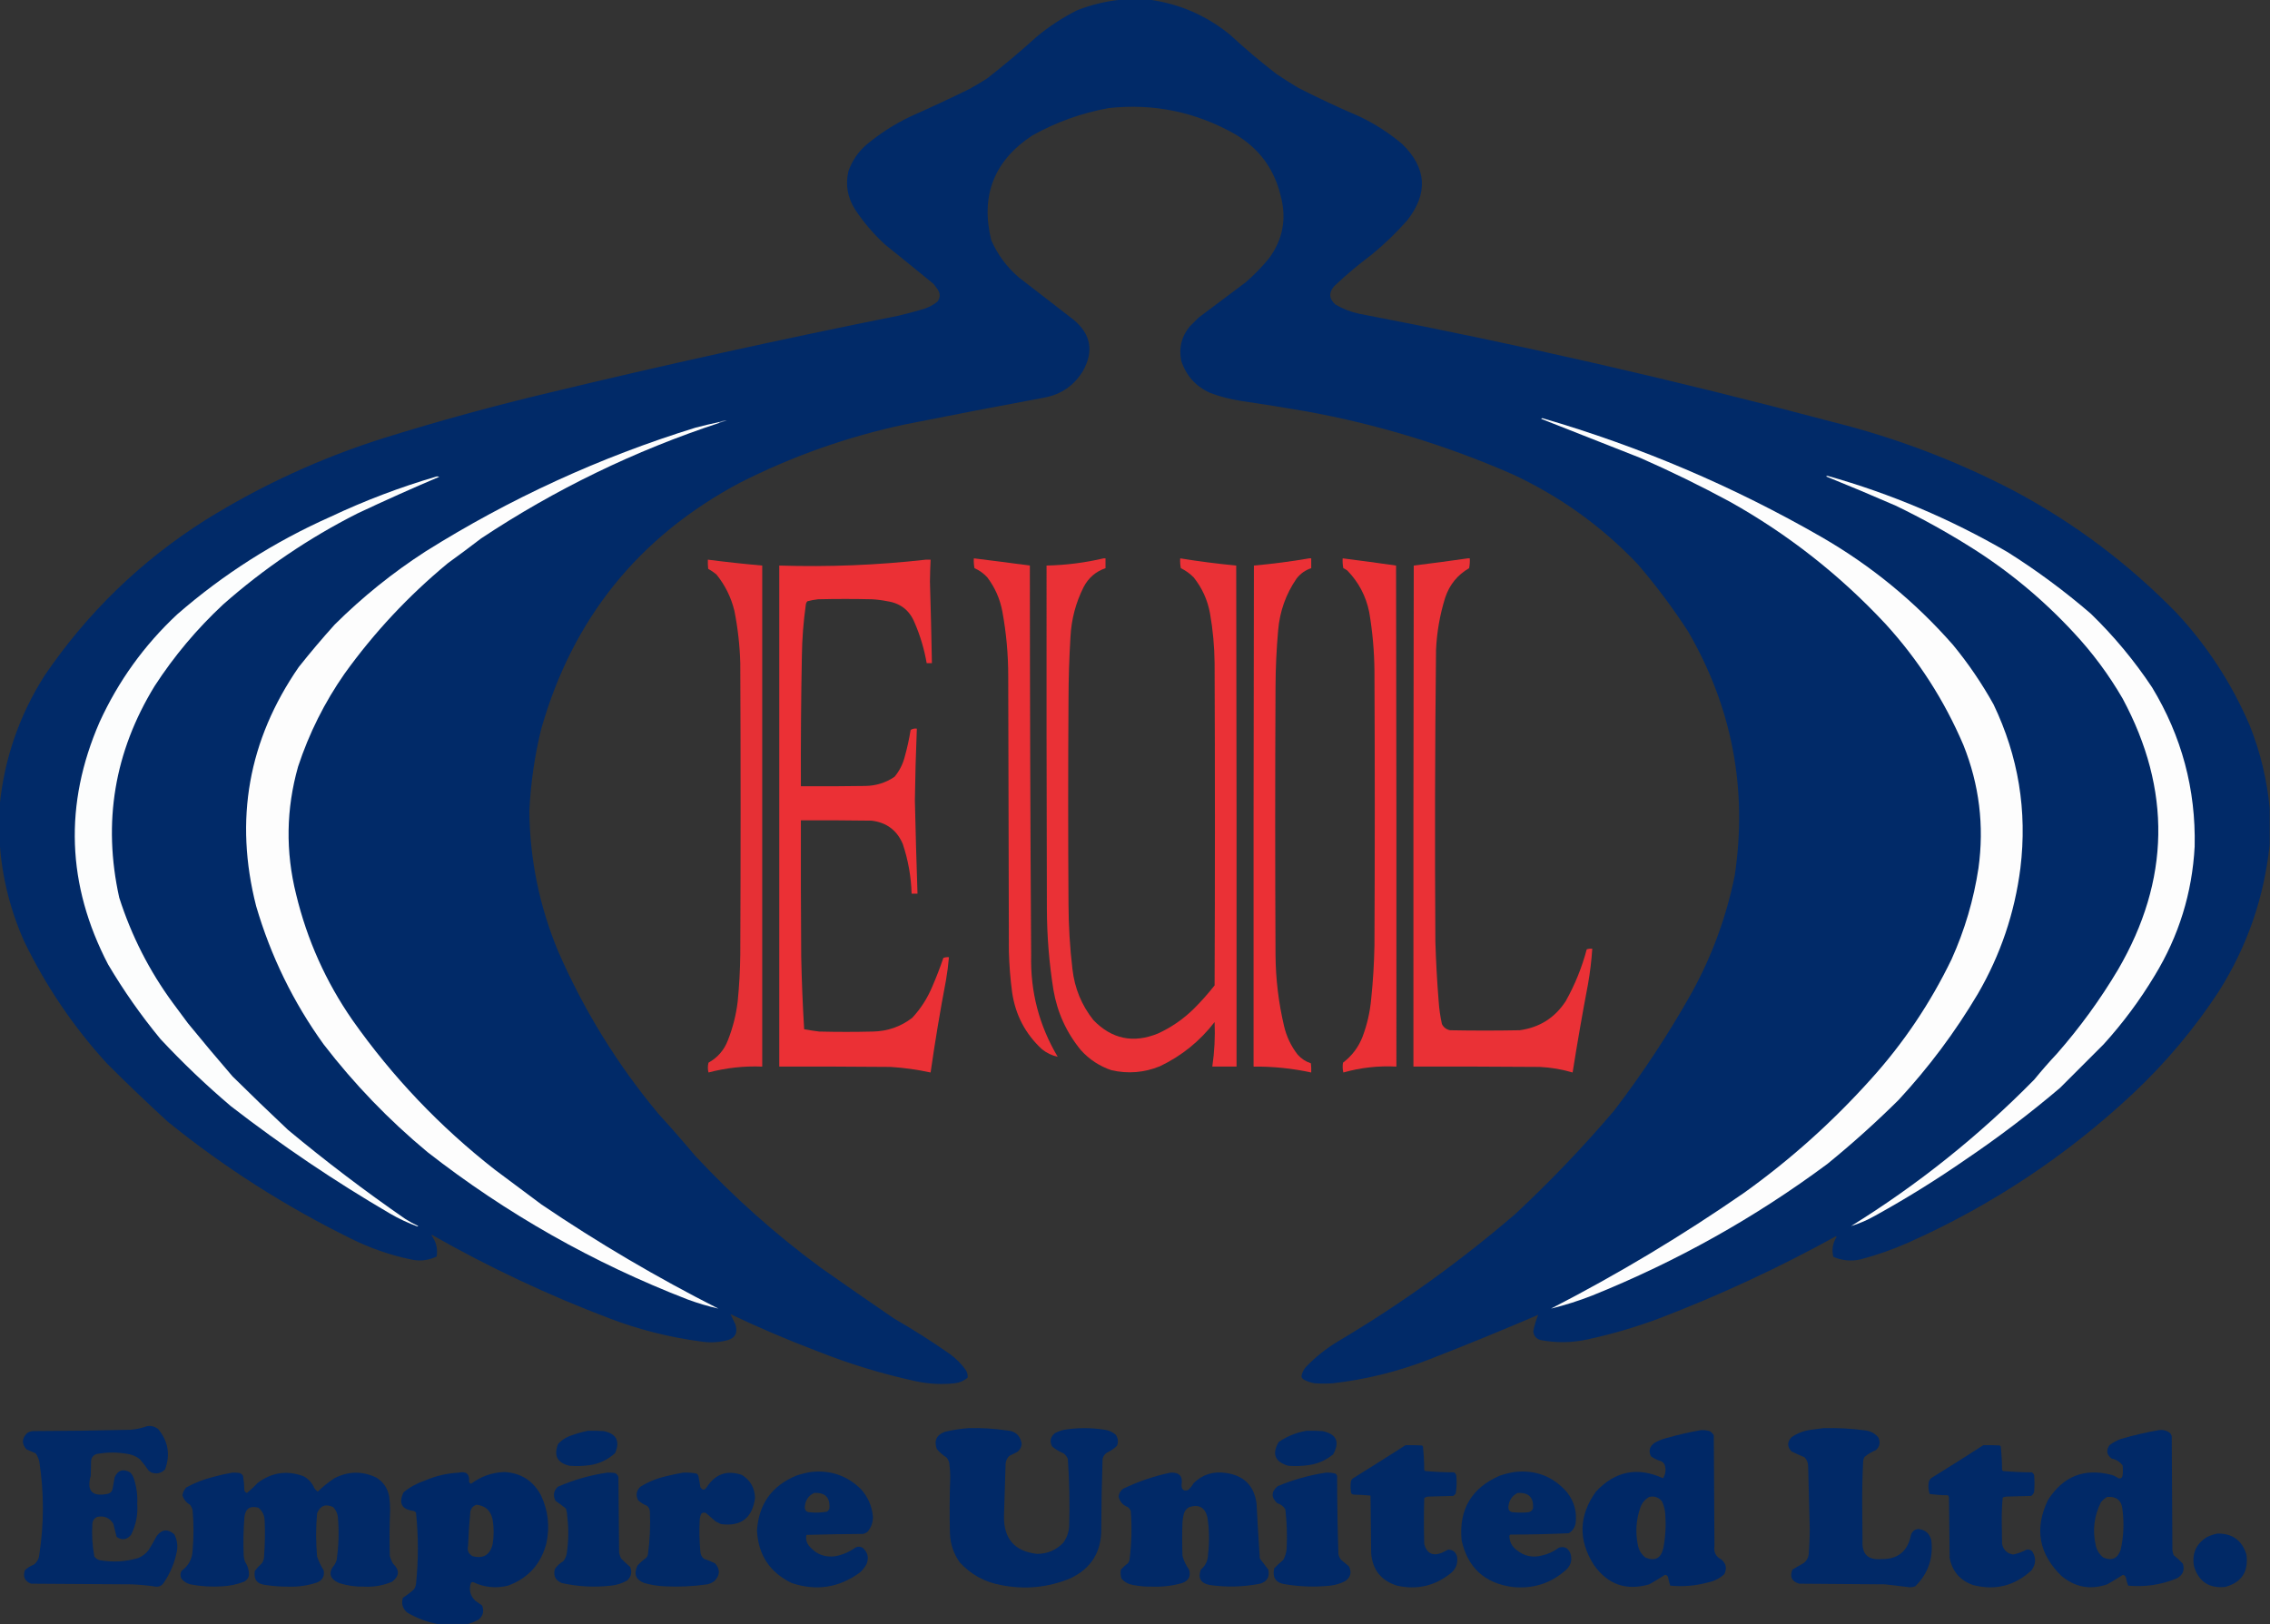 <?xml version="1.0" encoding="UTF-8"?>
<!DOCTYPE svg PUBLIC "-//W3C//DTD SVG 1.1//EN" "http://www.w3.org/Graphics/SVG/1.1/DTD/svg11.dtd">
<svg xmlns="http://www.w3.org/2000/svg" version="1.1" width="3465px" height="2480px" style="shape-rendering:geometricPrecision; text-rendering:geometricPrecision; image-rendering:optimizeQuality; fill-rule:evenodd; clip-rule:evenodd" xmlns:xlink="http://www.w3.org/1999/xlink">
<rect width="100%" height="100%" fill="#333333" stroke="none"/>
<g><path style="opacity:0.997" fill="#012a68" d="M 1711.5,-0.5 C 1725.83,-0.5 1740.17,-0.5 1754.5,-0.5C 1800.52,5.847 1841.52,23.68 1877.5,53C 1900.29,74.127 1923.95,94.127 1948.5,113C 1959.33,120.25 1970.33,127.25 1981.5,134C 2012.35,149.76 2043.68,164.426 2075.5,178C 2099.04,189.259 2120.71,203.259 2140.5,220C 2177.8,256.452 2180.3,295.285 2148,336.5C 2131.25,355.461 2113.08,372.961 2093.5,389C 2073.79,403.705 2054.95,419.539 2037,436.5C 2027.91,446.615 2028.41,456.115 2038.5,465C 2049.71,471.628 2061.71,476.294 2074.5,479C 2317.11,525.487 2557.78,580.487 2796.5,644C 2893.02,668.099 2985.35,703.099 3073.5,749C 3166.29,798.424 3249.46,860.924 3323,936.5C 3369.75,986.952 3406.75,1043.95 3434,1107.5C 3450.36,1148.48 3460.52,1190.82 3464.5,1234.5C 3464.5,1252.83 3464.5,1271.17 3464.5,1289.5C 3456.12,1370.13 3430.29,1444.8 3387,1513.5C 3349.56,1570.64 3305.73,1622.81 3255.5,1670C 3154.42,1764.58 3040.42,1840.25 2913.5,1897C 2889.54,1907.65 2864.87,1916.32 2839.5,1923C 2825.36,1925.98 2811.7,1924.64 2798.5,1919C 2795.76,1908.28 2797.42,1898.12 2803.5,1888.5C 2803.17,1888.17 2802.83,1887.83 2802.5,1887.5C 2715.4,1935.59 2625.4,1977.42 2532.5,2013C 2496.94,2026.31 2460.6,2036.97 2423.5,2045C 2399.53,2050.25 2375.53,2050.59 2351.5,2046C 2344.63,2043.97 2340.96,2039.47 2340.5,2032.5C 2342.13,2023.79 2344.63,2015.46 2348,2007.5C 2292.58,2031.29 2236.75,2054.13 2180.5,2076C 2133.37,2094.28 2084.7,2106.28 2034.5,2112C 2025.17,2112.67 2015.83,2112.67 2006.5,2112C 2001.23,2111.13 1996.23,2109.47 1991.5,2107C 1988.94,2105.94 1987.27,2104.1 1986.5,2101.5C 1987.42,2096.22 1989.59,2091.55 1993,2087.5C 2007.77,2072.05 2024.27,2058.89 2042.5,2048C 2138.15,1991.18 2228.15,1926.51 2312.5,1854C 2366.17,1804 2416.67,1751.17 2464,1695.5C 2507.89,1638.08 2547.56,1577.74 2583,1514.5C 2613.69,1458.46 2635.35,1399.13 2648,1336.5C 2667.58,1204.08 2643.91,1080.08 2577,964.5C 2553.64,928.471 2527.98,894.138 2500,861.5C 2444.9,803.53 2381.06,757.697 2308.5,724C 2207.32,679.721 2102.32,647.721 1993.5,628C 1960.24,622.234 1926.9,616.901 1893.5,612C 1877.74,609.561 1862.41,605.561 1847.5,600C 1825.27,590.105 1810.44,573.605 1803,550.5C 1799.18,531.116 1803.51,513.782 1816,498.5C 1820.5,494 1825,489.5 1829.5,485C 1853.5,467 1877.5,449 1901.5,431C 1914.37,419.8 1926.2,407.633 1937,394.5C 1958.17,365.846 1964.17,334.18 1955,299.5C 1945.22,258.065 1922.05,226.565 1885.5,205C 1825.41,170.893 1761.08,157.559 1692.5,165C 1651.07,172.475 1612.07,186.475 1575.5,207C 1517.35,245.431 1496.52,298.598 1513,366.5C 1522.56,388.402 1536.39,407.235 1554.5,423C 1582.5,444.667 1610.5,466.333 1638.5,488C 1665.18,509.945 1670.02,536.112 1653,566.5C 1639.58,588.563 1620.08,602.063 1594.5,607C 1523.41,620.152 1452.41,633.819 1381.5,648C 1293.57,666.754 1209.57,696.42 1129.5,737C 975.007,819.194 873.84,944.694 826,1113.5C 815.992,1154.57 809.992,1196.24 808,1238.5C 808.829,1312.65 823.496,1383.98 852,1452.5C 891.379,1542.76 942.379,1625.43 1005,1700.5C 1024.14,1721.46 1042.8,1742.79 1061,1764.5C 1120.06,1827.92 1184.22,1885.08 1253.5,1936C 1290.33,1961.91 1327.33,1987.58 1364.5,2013C 1393.64,2029.82 1421.97,2047.82 1449.5,2067C 1459,2073.83 1467.17,2082 1474,2091.5C 1476.45,2095.19 1477.45,2099.19 1477,2103.5C 1471.39,2108.26 1464.89,2111.1 1457.5,2112C 1437.7,2114.14 1418.03,2113.14 1398.5,2109C 1346.89,2097.85 1296.56,2082.51 1247.5,2063C 1202.58,2045.92 1158.41,2027.08 1115,2006.5C 1117.32,2011.57 1119.82,2016.73 1122.5,2022C 1126.8,2035.72 1121.8,2044.06 1107.5,2047C 1094.59,2049.87 1081.59,2050.2 1068.5,2048C 1021.16,2041.67 975.161,2030 930.5,2013C 836.812,1977.49 746.479,1934.99 659.5,1885.5C 659.167,1885.67 658.833,1885.83 658.5,1886C 665.791,1895.7 668.457,1906.54 666.5,1918.5C 654.046,1924.45 641.046,1925.95 627.5,1923C 595.44,1916.3 564.773,1905.64 535.5,1891C 435.554,1841.9 342.554,1782.57 256.5,1713C 224.727,1683.9 193.56,1654.06 163,1623.5C 112.079,1567.69 70.079,1505.69 37,1437.5C 15.687,1389.58 3.187,1339.58 -0.5,1287.5C -0.5,1268.17 -0.5,1248.83 -0.5,1229.5C 6.692,1158.09 29.525,1092.09 68,1031.5C 133.521,935.31 215.354,856.143 313.5,794C 399.695,740.408 491.362,698.408 588.5,668C 670.374,642.531 753.041,619.864 836.5,600C 1014.07,557.219 1192.4,517.886 1371.5,482C 1382.92,479.312 1394.25,476.312 1405.5,473C 1414.99,470.732 1423.49,466.566 1431,460.5C 1435.52,454.204 1435.52,447.871 1431,441.5C 1429,438.833 1427,436.167 1425,433.5C 1400.26,413.214 1375.43,393.047 1350.5,373C 1333.08,356.929 1317.92,339.096 1305,319.5C 1293.66,301.487 1290.33,282.153 1295,261.5C 1300.59,245.579 1309.75,232.079 1322.5,221C 1342.97,203.923 1365.3,189.59 1389.5,178C 1419.74,164.547 1449.74,150.547 1479.5,136C 1488.66,130.919 1497.66,125.585 1506.5,120C 1532.57,99.618 1557.91,78.284 1582.5,56C 1601.29,40.429 1621.63,27.095 1643.5,16C 1665.5,7.239 1688.16,1.739 1711.5,-0.5 Z"/></g>
<g><path style="opacity:1" fill="#fdfdfd" d="M 2352.5,639.5 C 2352.92,638.876 2353.58,638.543 2354.5,638.5C 2503.85,681.997 2645.85,742.497 2780.5,820C 2856.2,863.673 2923.04,918.507 2981,984.5C 3004.4,1012.92 3025.07,1043.25 3043,1075.5C 3081,1154.78 3094.66,1238.11 3084,1325.5C 3075.3,1393.94 3053.63,1457.94 3019,1517.5C 2984.44,1575.74 2944.11,1629.74 2898,1679.5C 2863.32,1713.85 2827.16,1746.35 2789.5,1777C 2678.96,1859.14 2559.29,1926.14 2430.5,1978C 2409.85,1986.11 2388.85,1992.77 2367.5,1998C 2469.94,1945.3 2568.28,1886.3 2662.5,1821C 2733.06,1770.46 2797.56,1712.63 2856,1647.5C 2905.65,1592.48 2946.65,1531.48 2979,1464.5C 2999.03,1420.05 3012.7,1373.72 3020,1325.5C 3028.93,1260.74 3021.27,1198.07 2997,1137.5C 2967.71,1068.93 2928.04,1007.26 2878,952.5C 2808.35,877.809 2729.18,815.642 2640.5,766C 2595.75,741.794 2550.09,719.461 2503.5,699C 2453.18,679.061 2402.84,659.227 2352.5,639.5 Z"/></g>
<g><path style="opacity:1" fill="#7f92b2" d="M 1098.5,645.5 C 1098.5,644.833 1098.17,644.5 1097.5,644.5C 1101.24,642.734 1105.24,641.901 1109.5,642C 1105.85,643.274 1102.18,644.44 1098.5,645.5 Z"/></g>
<g><path style="opacity:1" fill="#fdfdfd" d="M 1097.5,644.5 C 1098.17,644.5 1098.5,644.833 1098.5,645.5C 968.955,688.11 847.621,746.943 734.5,822C 717.679,834.91 700.679,847.577 683.5,860C 623.577,909.577 571.077,965.744 526,1028.5C 495.479,1072.21 471.813,1119.54 455,1170.5C 436.714,1235.18 435.714,1300.18 452,1365.5C 468.76,1435.01 497.427,1499.01 538,1557.5C 599.118,1644.29 671.618,1720.46 755.5,1786C 779.167,1803.67 802.833,1821.33 826.5,1839C 912.878,1897.55 1002.88,1950.55 1096.5,1998C 1080.62,1994.38 1064.96,1989.71 1049.5,1984C 905.501,1928.21 773.168,1853.21 652.5,1759C 593.502,1710 540.668,1655.17 494,1594.5C 447.723,1530.28 413.39,1459.94 391,1383.5C 357.365,1251.7 379.032,1130.03 456,1018.5C 473.621,996.277 491.954,974.61 511,953.5C 553.418,911.413 599.585,874.247 649.5,842C 778.331,761.136 915.664,698.136 1061.5,653C 1073.44,649.847 1085.44,647.014 1097.5,644.5 Z"/></g>
<g><path style="opacity:1" fill="#fdfdfd" d="M 2787.5,727.5 C 2787.92,726.876 2788.58,726.543 2789.5,726.5C 2886.18,753.773 2977.85,792.607 3064.5,843C 3109.15,871.163 3151.48,902.496 3191.5,937C 3226.81,971.29 3257.98,1008.79 3285,1049.5C 3330.25,1124.15 3351.91,1205.15 3350,1292.5C 3346.21,1363.33 3325.88,1429 3289,1489.5C 3266.47,1527.04 3240.47,1562.04 3211,1594.5C 3188.83,1616.67 3166.67,1638.83 3144.5,1661C 3098.15,1700.35 3049.82,1737.02 2999.5,1771C 2955.34,1801.59 2909.68,1829.92 2862.5,1856C 2850.64,1862.77 2838.3,1868.11 2825.5,1872C 2927.32,1808.9 3020.49,1734.4 3105,1648.5C 3116.2,1634.79 3127.86,1621.46 3140,1608.5C 3174.92,1568.67 3205.92,1526 3233,1480.5C 3312.64,1343.92 3314.97,1205.92 3240,1066.5C 3218.85,1030.01 3193.85,996.347 3165,965.5C 3118.04,914.833 3065.54,871.333 3007.5,835C 2970.79,811.97 2932.79,790.97 2893.5,772C 2858.35,756.673 2823.01,741.84 2787.5,727.5 Z"/></g>
<g><path style="opacity:1" fill="#fcfdfd" d="M 666.5,727.5 C 667.873,727.343 669.207,727.51 670.5,728C 628.479,745.843 586.812,764.51 545.5,784C 471.11,821.673 402.777,868.006 340.5,923C 300.4,960.403 265.567,1001.9 236,1047.5C 174.564,1147.88 156.564,1255.55 182,1370.5C 200.667,1428.84 228.001,1482.51 264,1531.5C 271.667,1541.83 279.333,1552.17 287,1562.5C 309.291,1589.79 331.957,1616.79 355,1643.5C 382.863,1671.03 411.03,1698.2 439.5,1725C 497.178,1773.02 556.845,1818.35 618.5,1861C 624.913,1865.07 631.579,1868.73 638.5,1872C 638,1872.17 637.5,1872.33 637,1872.5C 622.593,1867.21 608.76,1860.71 595.5,1853C 510.872,1803.53 429.872,1748.87 352.5,1689C 314.763,1657.01 278.93,1622.84 245,1586.5C 215.38,1550.6 188.713,1512.6 165,1472.5C 101.818,1351.15 97.485,1227.81 152,1102.5C 180.651,1039.85 220.151,985.016 270.5,938C 340.744,876.836 418.744,827.169 504.5,789C 556.979,764.233 610.979,743.733 666.5,727.5 Z"/></g>
<g><path style="opacity:0.993" fill="#ec3136" d="M 1486.5,852.5 C 1515.07,855.966 1543.57,859.633 1572,863.5C 1572.03,1061.84 1572.7,1260.17 1574,1458.5C 1572.67,1514.18 1586.17,1565.85 1614.5,1613.5C 1605.82,1611.66 1597.82,1607.83 1590.5,1602C 1565.23,1578.63 1550.06,1549.8 1545,1515.5C 1542.18,1494.59 1540.52,1473.59 1540,1452.5C 1539.67,1312.5 1539.33,1172.5 1539,1032.5C 1539.03,999.214 1536.03,966.214 1530,933.5C 1526.38,914.281 1518.71,896.948 1507,881.5C 1501.48,875.476 1494.98,870.81 1487.5,867.5C 1486.51,862.544 1486.17,857.544 1486.5,852.5 Z"/></g>
<g><path style="opacity:0.996" fill="#ec3136" d="M 1998.5,852.5 C 1999.5,852.5 2000.5,852.5 2001.5,852.5C 2001.5,857.5 2001.5,862.5 2001.5,867.5C 1992.44,870.465 1984.94,875.798 1979,883.5C 1962.74,907.265 1953.41,933.598 1951,962.5C 1948.46,991.106 1947.12,1019.77 1947,1048.5C 1946.33,1185.17 1946.33,1321.83 1947,1458.5C 1947.31,1495 1951.65,1531 1960,1566.5C 1963.8,1582.77 1970.8,1597.44 1981,1610.5C 1986.51,1616.59 1993.17,1620.92 2001,1623.5C 2001.5,1628.15 2001.67,1632.82 2001.5,1637.5C 1972.5,1631.21 1943.17,1628.21 1913.5,1628.5C 1913.33,1373.5 1913.5,1118.5 1914,863.5C 1942.4,860.958 1970.57,857.291 1998.5,852.5 Z"/></g>
<g><path style="opacity:0.984" fill="#ec3136" d="M 1684.5,852.5 C 1685.5,852.5 1686.5,852.5 1687.5,852.5C 1687.5,857.5 1687.5,862.5 1687.5,867.5C 1672.54,872.62 1661.37,882.287 1654,896.5C 1642.02,920.411 1635.36,945.745 1634,972.5C 1632.07,1004.47 1631.07,1036.47 1631,1068.5C 1630.33,1172.5 1630.33,1276.5 1631,1380.5C 1631.11,1413.62 1633.11,1446.62 1637,1479.5C 1640.27,1508.68 1650.94,1534.68 1669,1557.5C 1697.04,1586.48 1729.87,1593.32 1767.5,1578C 1788.1,1568.54 1806.43,1555.87 1822.5,1540C 1833.74,1528.76 1844.24,1516.93 1854,1504.5C 1854.67,1340.5 1854.67,1176.5 1854,1012.5C 1853.74,986.966 1851.4,961.633 1847,936.5C 1843.24,915.989 1834.91,897.656 1822,881.5C 1816.29,875.73 1809.79,871.063 1802.5,867.5C 1801.51,862.544 1801.17,857.544 1801.5,852.5C 1829.9,857.112 1858.4,860.779 1887,863.5C 1887.5,1118.5 1887.67,1373.5 1887.5,1628.5C 1875.17,1628.5 1862.83,1628.5 1850.5,1628.5C 1853.81,1605.96 1854.98,1583.29 1854,1560.5C 1831.5,1589.67 1803.67,1612.17 1770.5,1628C 1746.43,1637.79 1721.77,1639.79 1696.5,1634C 1678.36,1627.86 1662.86,1617.69 1650,1603.5C 1627.94,1576.7 1613.94,1546.03 1608,1511.5C 1601.5,1470.77 1598.16,1429.77 1598,1388.5C 1597.5,1213.5 1597.33,1038.5 1597.5,863.5C 1627.01,862.853 1656.01,859.186 1684.5,852.5 Z"/></g>
<g><path style="opacity:0.996" fill="#ec3136" d="M 2049.5,852.5 C 2076.74,855.939 2103.9,859.605 2131,863.5C 2131.5,1118.5 2131.67,1373.5 2131.5,1628.5C 2103.99,1627.04 2076.99,1630.04 2050.5,1637.5C 2049.34,1632.53 2049.17,1627.53 2050,1622.5C 2063.78,1612.04 2073.78,1598.71 2080,1582.5C 2086.88,1564.09 2091.22,1545.09 2093,1525.5C 2095.85,1498.24 2097.51,1470.91 2098,1443.5C 2098.67,1303.83 2098.67,1164.17 2098,1024.5C 2097.74,994.279 2095.07,964.279 2090,934.5C 2084.98,909.962 2073.82,888.795 2056.5,871C 2054.63,869.634 2052.63,868.467 2050.5,867.5C 2049.51,862.544 2049.17,857.544 2049.5,852.5 Z"/></g>
<g><path style="opacity:0.987" fill="#ec3136" d="M 2240.5,852.5 C 2241.5,852.5 2242.5,852.5 2243.5,852.5C 2243.83,857.544 2243.49,862.544 2242.5,867.5C 2224.71,877.807 2212.54,892.807 2206,912.5C 2197.88,938.544 2193.21,965.211 2192,992.5C 2190.36,1140.82 2190.03,1289.16 2191,1437.5C 2191.9,1467.88 2193.57,1498.21 2196,1528.5C 2196.79,1540.3 2198.46,1551.96 2201,1563.5C 2203.55,1568.7 2207.72,1571.87 2213.5,1573C 2248.83,1573.67 2284.17,1573.67 2319.5,1573C 2349.88,1568.9 2373.38,1554.07 2390,1528.5C 2403.99,1503.54 2414.66,1477.21 2422,1449.5C 2424.72,1448.56 2427.55,1448.22 2430.5,1448.5C 2429.32,1466.61 2427.15,1484.61 2424,1502.5C 2415.45,1547.4 2407.62,1592.4 2400.5,1637.5C 2384.19,1632.67 2367.52,1629.84 2350.5,1629C 2286.17,1628.5 2221.83,1628.33 2157.5,1628.5C 2157.33,1373.5 2157.5,1118.5 2158,863.5C 2185.63,860.086 2213.13,856.42 2240.5,852.5 Z"/></g>
<g><path style="opacity:0.969" fill="#ec3136" d="M 1080.5,854.5 C 1108.11,858.076 1135.78,861.076 1163.5,863.5C 1163.5,1118.5 1163.5,1373.5 1163.5,1628.5C 1135.71,1627.39 1108.38,1630.39 1081.5,1637.5C 1080.17,1632.5 1080.17,1627.5 1081.5,1622.5C 1095.42,1614.74 1105.26,1603.41 1111,1588.5C 1118.54,1569.49 1123.54,1549.82 1126,1529.5C 1128.38,1505.56 1129.72,1481.56 1130,1457.5C 1130.67,1309.17 1130.67,1160.83 1130,1012.5C 1129.24,985.575 1126.24,958.908 1121,932.5C 1115.94,911.874 1106.77,893.374 1093.5,877C 1089.59,873.796 1085.43,870.962 1081,868.5C 1080.5,863.845 1080.33,859.179 1080.5,854.5 Z"/></g>
<g><path style="opacity:0.994" fill="#ec3136" d="M 1413.5,854.5 C 1415.83,854.5 1418.17,854.5 1420.5,854.5C 1419.98,865.656 1419.64,876.823 1419.5,888C 1420.75,929.496 1421.75,970.996 1422.5,1012.5C 1419.83,1012.5 1417.17,1012.5 1414.5,1012.5C 1410.82,991.098 1404.65,970.431 1396,950.5C 1388.33,931.837 1374.5,921.004 1354.5,918C 1346.91,916.439 1339.24,915.439 1331.5,915C 1303.83,914.333 1276.17,914.333 1248.5,915C 1243.09,915.615 1237.76,916.615 1232.5,918C 1231,919.491 1230.16,921.324 1230,923.5C 1226.36,949.366 1224.36,975.366 1224,1001.5C 1222.75,1067.83 1222.25,1134.16 1222.5,1200.5C 1255.5,1200.67 1288.5,1200.5 1321.5,1200C 1337.64,1199.64 1352.31,1194.97 1365.5,1186C 1372.9,1177.03 1378.07,1166.87 1381,1155.5C 1384.79,1142.01 1387.79,1128.34 1390,1114.5C 1392.8,1112.66 1395.97,1111.99 1399.5,1112.5C 1397.99,1148.98 1396.99,1185.48 1396.5,1222C 1397.56,1269.51 1398.89,1317.01 1400.5,1364.5C 1397.5,1364.5 1394.5,1364.5 1391.5,1364.5C 1390.77,1338.48 1386.27,1313.15 1378,1288.5C 1369.08,1267.6 1353.24,1255.77 1330.5,1253C 1294.5,1252.5 1258.5,1252.33 1222.5,1252.5C 1222.33,1321.83 1222.5,1391.17 1223,1460.5C 1223.75,1497.53 1225.25,1534.53 1227.5,1571.5C 1235.12,1572.88 1242.79,1574.05 1250.5,1575C 1277.83,1575.67 1305.17,1575.67 1332.5,1575C 1354.91,1574.53 1374.91,1567.53 1392.5,1554C 1405.43,1540.05 1415.59,1524.21 1423,1506.5C 1429.26,1492.07 1434.92,1477.4 1440,1462.5C 1442.72,1461.56 1445.55,1461.22 1448.5,1461.5C 1447.52,1473.22 1446.02,1484.89 1444,1496.5C 1435.08,1543.34 1427.25,1590.34 1420.5,1637.5C 1400.4,1633.13 1380.06,1630.29 1359.5,1629C 1302.83,1628.5 1246.17,1628.33 1189.5,1628.5C 1189.5,1373.5 1189.5,1118.5 1189.5,863.5C 1264.55,865.881 1339.21,862.881 1413.5,854.5 Z"/></g>
<g><path style="opacity:0.987" fill="#012967" d="M 224.5,2177.5 C 230.866,2176.53 236.533,2178.03 241.5,2182C 256.742,2200.54 260.242,2221.04 252,2243.5C 245.878,2249.62 238.712,2251.12 230.5,2248C 229.421,2247.04 228.255,2246.21 227,2245.5C 222.863,2239.4 218.363,2233.56 213.5,2228C 208.225,2223.79 202.225,2221.13 195.5,2220C 179.467,2217.06 163.467,2217.06 147.5,2220C 142.459,2221.71 139.625,2225.21 139,2230.5C 138.833,2238 138.667,2245.5 138.5,2253C 131.991,2276.08 140.325,2285.41 163.5,2281C 168.333,2280.17 171.167,2277.33 172,2272.5C 173,2266.83 174,2261.17 175,2255.5C 180.013,2244.62 187.846,2242.12 198.5,2248C 200.956,2250.41 202.789,2253.24 204,2256.5C 208.353,2269.3 210.186,2282.47 209.5,2296C 210.682,2312.74 207.515,2328.57 200,2343.5C 193.419,2351.16 186.086,2352.16 178,2346.5C 176.333,2339.83 174.667,2333.17 173,2326.5C 167.423,2317.41 159.257,2313.91 148.5,2316C 143.941,2317.93 141.441,2321.43 141,2326.5C 139.906,2343.3 140.906,2359.97 144,2376.5C 145.938,2379.11 148.438,2380.94 151.5,2382C 171.398,2385.6 191.064,2384.6 210.5,2379C 217.135,2376.37 222.635,2372.2 227,2366.5C 231.253,2359.66 235.253,2352.66 239,2345.5C 246.877,2334.91 255.877,2333.91 266,2342.5C 270.289,2350.65 271.622,2359.32 270,2368.5C 266.612,2385.93 259.946,2401.93 250,2416.5C 247.183,2420.91 243.183,2422.91 238,2422.5C 225.566,2420.63 213.066,2419.47 200.5,2419C 149.5,2418.67 98.5,2418.33 47.5,2418C 37.807,2414.27 34.641,2407.44 38,2397.5C 41.873,2393.81 46.373,2390.97 51.5,2389C 56.581,2385.11 59.414,2379.95 60,2373.5C 67.3,2326.17 67.3,2278.84 60,2231.5C 58.932,2226.95 57.099,2222.78 54.5,2219C 49.833,2217 45.167,2215 40.5,2213C 32.838,2204.54 33.171,2196.2 41.5,2188C 44.246,2186.25 47.246,2185.25 50.5,2185C 100.176,2184.86 149.843,2184.19 199.5,2183C 208.197,2182.23 216.53,2180.4 224.5,2177.5 Z"/></g>
<g><path style="opacity:0.987" fill="#012967" d="M 1478.5,2180.5 C 1497.94,2179.96 1517.28,2181.13 1536.5,2184C 1549.56,2184.74 1557.22,2191.4 1559.5,2204C 1559.28,2209.44 1556.95,2213.77 1552.5,2217C 1548.5,2219 1544.5,2221 1540.5,2223C 1537.33,2226.15 1535.5,2229.99 1535,2234.5C 1534.05,2261.33 1533.21,2288.16 1532.5,2315C 1532.06,2349.55 1548.89,2368.71 1583,2372.5C 1598.81,2372.46 1612.15,2366.79 1623,2355.5C 1628.37,2348.07 1631.37,2339.74 1632,2330.5C 1633.06,2296.12 1632.39,2261.79 1630,2227.5C 1628.6,2224.1 1626.43,2221.26 1623.5,2219C 1617.09,2216.38 1611.25,2212.88 1606,2208.5C 1601.89,2200.49 1603.39,2193.66 1610.5,2188C 1614.95,2185.74 1619.62,2184.07 1624.5,2183C 1645.17,2179.69 1665.83,2179.69 1686.5,2183C 1692.75,2183.97 1698.25,2186.47 1703,2190.5C 1706.7,2195.78 1707.37,2201.45 1705,2207.5C 1700.44,2211.87 1695.27,2215.37 1689.5,2218C 1686.13,2220.36 1683.96,2223.53 1683,2227.5C 1681.79,2262.82 1681.13,2298.15 1681,2333.5C 1681.5,2369.37 1665.67,2394.87 1633.5,2410C 1599.23,2424.01 1563.89,2427.35 1527.5,2420C 1502.75,2415.38 1481.92,2403.88 1465,2385.5C 1455.71,2372.39 1450.71,2357.72 1450,2341.5C 1449.31,2312.83 1449.47,2284.16 1450.5,2255.5C 1450.51,2248.13 1450.01,2240.79 1449,2233.5C 1448.19,2230.55 1446.86,2227.89 1445,2225.5C 1439.41,2221.91 1434.41,2217.58 1430,2212.5C 1425.35,2199.63 1429.51,2190.8 1442.5,2186C 1454.5,2183.25 1466.5,2181.41 1478.5,2180.5 Z"/></g>
<g><path style="opacity:0.988" fill="#012967" d="M 2783.5,2180.5 C 2804.93,2179.96 2826.27,2181.13 2847.5,2184C 2855.38,2185.02 2861.88,2188.52 2867,2194.5C 2870.7,2201.97 2869.54,2208.47 2863.5,2214C 2857.09,2216.62 2851.25,2220.12 2846,2224.5C 2845.03,2226.39 2844.36,2228.39 2844,2230.5C 2842.89,2252.31 2842.39,2274.14 2842.5,2296C 2842.67,2314.83 2842.83,2333.67 2843,2352.5C 2841.82,2372.82 2851.32,2382.16 2871.5,2380.5C 2896.96,2380.87 2912.13,2368.54 2917,2343.5C 2918.89,2337.98 2922.72,2334.98 2928.5,2334.5C 2938.85,2335.68 2945.35,2341.35 2948,2351.5C 2951.31,2379.04 2943.14,2402.54 2923.5,2422C 2920.93,2422.96 2918.26,2423.46 2915.5,2423.5C 2902.82,2422.11 2890.15,2420.61 2877.5,2419C 2833.83,2418.67 2790.17,2418.33 2746.5,2418C 2735.14,2414.78 2731.64,2407.61 2736,2396.5C 2741.42,2393.21 2746.92,2390.04 2752.5,2387C 2757.81,2383.2 2760.65,2378.04 2761,2371.5C 2761.86,2359.68 2762.36,2347.85 2762.5,2336C 2761.63,2303.5 2760.8,2271 2760,2238.5C 2759.92,2233.24 2758.08,2228.74 2754.5,2225C 2747.75,2222.19 2741.08,2219.19 2734.5,2216C 2727.88,2208.83 2727.88,2201.66 2734.5,2194.5C 2743.51,2188.22 2753.51,2184.38 2764.5,2183C 2770.99,2182.22 2777.32,2181.38 2783.5,2180.5 Z"/></g>
<g><path style="opacity:0.989" fill="#012967" d="M 2596.5,2183.5 C 2600.92,2183.31 2605.25,2183.81 2609.5,2185C 2612.33,2186.5 2614.5,2188.67 2616,2191.5C 2616.33,2247.83 2616.67,2304.17 2617,2360.5C 2615.64,2369.95 2619.14,2376.78 2627.5,2381C 2634.91,2387.29 2636.41,2394.79 2632,2403.5C 2625.03,2409.9 2616.86,2414.07 2607.5,2416C 2588.41,2421.24 2569.07,2422.91 2549.5,2421C 2548.06,2416.6 2546.89,2412.1 2546,2407.5C 2545.1,2405.63 2543.6,2404.63 2541.5,2404.5C 2533.7,2409.57 2525.7,2414.4 2517.5,2419C 2482.36,2429.18 2454.19,2419.35 2433,2389.5C 2408.82,2351.46 2409.82,2314.12 2436,2277.5C 2465.28,2246.04 2499.45,2239.21 2538.5,2257C 2542.57,2250.63 2543.4,2243.8 2541,2236.5C 2539.83,2234 2538,2232.17 2535.5,2231C 2529.86,2229.43 2524.69,2226.93 2520,2223.5C 2516.08,2215.23 2517.92,2208.4 2525.5,2203C 2530.84,2199.89 2536.51,2197.55 2542.5,2196C 2560.42,2190.85 2578.42,2186.69 2596.5,2183.5 Z M 2517.5,2285.5 C 2525.54,2283.8 2532.04,2286.14 2537,2292.5C 2539.92,2298.84 2541.58,2305.5 2542,2312.5C 2543.23,2329.65 2542.23,2346.65 2539,2363.5C 2535.47,2379.35 2526.31,2384.18 2511.5,2378C 2505.23,2372.97 2501.4,2366.47 2500,2358.5C 2496.1,2339.13 2497.44,2320.13 2504,2301.5C 2506.58,2294.43 2511.08,2289.1 2517.5,2285.5 Z"/></g>
<g><path style="opacity:0.988" fill="#012967" d="M 3295.5,2183.5 C 3302.15,2182.62 3307.98,2184.29 3313,2188.5C 3313.67,2189.83 3314.33,2191.17 3315,2192.5C 3315.33,2250.5 3315.67,2308.5 3316,2366.5C 3316.24,2369.29 3316.91,2371.96 3318,2374.5C 3323.02,2378.52 3327.69,2382.86 3332,2387.5C 3335.05,2397.56 3331.89,2405.06 3322.5,2410C 3298.67,2419.74 3274,2423.4 3248.5,2421C 3246.97,2416.98 3245.8,2412.81 3245,2408.5C 3244.27,2406.26 3242.77,2404.93 3240.5,2404.5C 3232.66,2409.5 3224.66,2414.33 3216.5,2419C 3190.67,2427.81 3167.34,2423.47 3146.5,2406C 3112.07,2372.27 3105.24,2333.77 3126,2290.5C 3149.07,2253.88 3181.57,2241.05 3223.5,2252C 3227.11,2253.14 3230.45,2254.81 3233.5,2257C 3237.25,2257.93 3239.42,2256.43 3240,2252.5C 3240.67,2247.5 3240.67,2242.5 3240,2237.5C 3235.95,2231.88 3230.45,2228.38 3223.5,2227C 3215.65,2221.38 3214.48,2214.55 3220,2206.5C 3225.31,2202.43 3231.14,2199.26 3237.5,2197C 3256.72,2191.39 3276.05,2186.89 3295.5,2183.5 Z M 3216.5,2285.5 C 3231.29,2284.45 3239.13,2291.45 3240,2306.5C 3242.5,2326.69 3241.5,2346.69 3237,2366.5C 3232.23,2379.81 3223.39,2383.64 3210.5,2378C 3204.54,2373.27 3200.71,2367.1 3199,2359.5C 3193.79,2336.49 3196.46,2314.49 3207,2293.5C 3209.77,2290.22 3212.94,2287.55 3216.5,2285.5 Z"/></g>
<g><path style="opacity:0.978" fill="#012967" d="M 897.5,2184.5 C 905.507,2184.33 913.507,2184.5 921.5,2185C 940.963,2189.09 946.796,2200.26 939,2218.5C 928.1,2228.53 915.267,2234.7 900.5,2237C 890.207,2238.47 879.873,2238.8 869.5,2238C 850.545,2233.59 844.712,2222.42 852,2204.5C 856.671,2199.5 862.171,2195.66 868.5,2193C 878.059,2189.37 887.726,2186.53 897.5,2184.5 Z"/></g>
<g><path style="opacity:0.979" fill="#012967" d="M 1994.5,2184.5 C 2002.51,2184.33 2010.51,2184.5 2018.5,2185C 2040.05,2189.51 2045.55,2201.35 2035,2220.5C 2024.1,2229.47 2011.6,2234.97 1997.5,2237C 1987.21,2238.47 1976.87,2238.8 1966.5,2238C 1945.9,2231.99 1941.07,2219.82 1952,2201.5C 1964.98,2192.79 1979.15,2187.12 1994.5,2184.5 Z"/></g>
<g><path style="opacity:0.984" fill="#012967" d="M 2145.5,2206.5 C 2153.84,2206.33 2162.17,2206.5 2170.5,2207C 2171,2207.5 2171.5,2208 2172,2208.5C 2173.25,2220.44 2173.92,2232.44 2174,2244.5C 2174.5,2245 2175,2245.5 2175.5,2246C 2190.1,2247.28 2204.77,2247.95 2219.5,2248C 2221.49,2249.32 2222.65,2251.15 2223,2253.5C 2223.88,2262.56 2223.55,2271.56 2222,2280.5C 2220.83,2281.67 2219.67,2282.83 2218.5,2284C 2205.83,2284.33 2193.17,2284.67 2180.5,2285C 2177.99,2285.09 2175.83,2285.93 2174,2287.5C 2173.33,2310.83 2173.33,2334.17 2174,2357.5C 2177.92,2371.71 2186.76,2376.21 2200.5,2371C 2203.83,2369.33 2207.17,2367.67 2210.5,2366C 2217.52,2366 2222.02,2369.5 2224,2376.5C 2225.75,2386.83 2222.58,2395.33 2214.5,2402C 2190.33,2421.44 2163,2427.77 2132.5,2421C 2108.2,2413.37 2095.03,2396.87 2093,2371.5C 2092.67,2342.17 2092.33,2312.83 2092,2283.5C 2083.58,2282.68 2075.08,2282.18 2066.5,2282C 2063.27,2281.64 2061.77,2279.81 2062,2276.5C 2061.33,2271.83 2061.33,2267.17 2062,2262.5C 2062.35,2260.15 2063.51,2258.32 2065.5,2257C 2092.34,2240.3 2119.01,2223.47 2145.5,2206.5 Z"/></g>
<g><path style="opacity:0.988" fill="#012967" d="M 3027.5,2206.5 C 3035.84,2206.33 3044.17,2206.5 3052.5,2207C 3053,2207.5 3053.5,2208 3054,2208.5C 3055.27,2220.43 3055.94,2232.43 3056,2244.5C 3056.5,2245 3057,2245.5 3057.5,2246C 3072.11,2247.27 3086.78,2247.93 3101.5,2248C 3103.26,2249.01 3104.43,2250.51 3105,2252.5C 3105.67,2260.83 3105.67,2269.17 3105,2277.5C 3104.31,2280.2 3102.81,2282.36 3100.5,2284C 3087.83,2284.33 3075.17,2284.67 3062.5,2285C 3060.57,2285.25 3058.73,2285.75 3057,2286.5C 3055.85,2298.57 3055.35,2310.74 3055.5,2323C 3055.67,2334.5 3055.83,2346 3056,2357.5C 3058.15,2366.65 3063.81,2371.98 3073,2373.5C 3080.18,2371.99 3087.02,2369.49 3093.5,2366C 3096.67,2365.49 3099.51,2366.33 3102,2368.5C 3108.22,2378.35 3107.88,2388.02 3101,2397.5C 3075.42,2421.35 3045.59,2428.85 3011.5,2420C 2991.77,2412.93 2979.93,2399.1 2976,2378.5C 2975.67,2347.83 2975.33,2317.17 2975,2286.5C 2974.69,2285.23 2974.19,2284.07 2973.5,2283C 2964.09,2282.92 2954.76,2282.25 2945.5,2281C 2943.65,2275.32 2943.15,2269.49 2944,2263.5C 2944.52,2260.97 2945.68,2258.8 2947.5,2257C 2974.4,2240.39 3001.07,2223.56 3027.5,2206.5 Z"/></g>
<g><path style="opacity:0.989" fill="#012967" d="M 714.5,2479.5 C 698.833,2479.5 683.167,2479.5 667.5,2479.5C 651.256,2476.36 635.923,2470.53 621.5,2462C 614.436,2455.91 612.269,2448.41 615,2439.5C 621.027,2435.65 626.693,2431.32 632,2426.5C 633.562,2424.04 634.562,2421.38 635,2418.5C 638.788,2382.11 638.788,2345.78 635,2309.5C 634.097,2308.3 632.931,2307.47 631.5,2307C 613.159,2304.64 607.992,2295.14 616,2278.5C 625.355,2270.74 635.855,2264.9 647.5,2261C 664.25,2253.6 681.75,2249.44 700,2248.5C 711.805,2245.92 717.138,2250.58 716,2262.5C 716.667,2263.83 717.667,2264.83 719,2265.5C 734.07,2254.14 751.07,2248.14 770,2247.5C 795.446,2248.94 814.112,2260.94 826,2283.5C 836.839,2306.89 839.505,2331.22 834,2356.5C 825.642,2388.19 806.142,2409.69 775.5,2421C 757.011,2425.56 739.177,2423.72 722,2415.5C 720.893,2415.59 719.893,2415.92 719,2416.5C 715.379,2427.1 717.546,2436.27 725.5,2444C 729.088,2446.38 732.588,2448.88 736,2451.5C 739.205,2459.97 737.371,2467.14 730.5,2473C 725.256,2475.68 719.923,2477.85 714.5,2479.5 Z M 727.5,2297.5 C 741.227,2299.06 749.394,2306.72 752,2320.5C 754,2332.83 754,2345.17 752,2357.5C 748.083,2374.04 737.916,2380.21 721.5,2376C 715.133,2372.54 712.8,2367.2 714.5,2360C 715.178,2342.46 716.344,2324.96 718,2307.5C 719.35,2302.32 722.517,2298.99 727.5,2297.5 Z"/></g>
<g><path style="opacity:0.983" fill="#012967" d="M 1237.5,2247.5 C 1267.28,2244.15 1292.78,2252.81 1314,2273.5C 1324.93,2285.54 1331.1,2299.7 1332.5,2316C 1332.5,2324.52 1329.83,2332.02 1324.5,2338.5C 1322.45,2340.19 1320.11,2341.36 1317.5,2342C 1288.59,2342.17 1259.76,2342.67 1231,2343.5C 1229.56,2350.22 1231.23,2356.22 1236,2361.5C 1246.52,2373.45 1259.69,2378.29 1275.5,2376C 1286.5,2373.83 1296.5,2369.49 1305.5,2363C 1309.17,2361 1312.83,2361 1316.5,2363C 1324.41,2369.61 1326.57,2377.78 1323,2387.5C 1320.35,2392.63 1316.85,2397.13 1312.5,2401C 1280.7,2424.21 1246.04,2429.54 1208.5,2417C 1175.11,2400.91 1157.44,2374.24 1155.5,2337C 1158.07,2296.51 1178.07,2268.51 1215.5,2253C 1222.82,2250.58 1230.16,2248.74 1237.5,2247.5 Z M 1242.5,2279.5 C 1259.6,2278.43 1267.43,2286.43 1266,2303.5C 1265.22,2305.29 1264.05,2306.79 1262.5,2308C 1253.9,2309.54 1245.23,2309.88 1236.5,2309C 1230.89,2308.89 1228.22,2306.06 1228.5,2300.5C 1229.27,2290.76 1233.94,2283.76 1242.5,2279.5 Z"/></g>
<g><path style="opacity:0.983" fill="#012967" d="M 2311.5,2247.5 C 2344,2243.82 2370.83,2254.15 2392,2278.5C 2403.04,2292.64 2407.38,2308.64 2405,2326.5C 2403.57,2332.88 2400.07,2337.71 2394.5,2341C 2364.89,2342.31 2335.23,2342.98 2305.5,2343C 2305,2343.5 2304.5,2344 2304,2344.5C 2303.95,2353.89 2307.78,2361.39 2315.5,2367C 2326.8,2375.99 2339.47,2378.66 2353.5,2375C 2363.11,2372.91 2371.77,2368.91 2379.5,2363C 2387.77,2360.55 2393.6,2363.38 2397,2371.5C 2400.04,2380.49 2398.37,2388.49 2392,2395.5C 2368.47,2417.23 2340.63,2426.4 2308.5,2423C 2266.03,2417.2 2240.2,2393.36 2231,2351.5C 2226.74,2304.5 2246.24,2271.67 2289.5,2253C 2296.82,2250.58 2304.16,2248.74 2311.5,2247.5 Z M 2316.5,2279.5 C 2333.6,2278.43 2341.43,2286.43 2340,2303.5C 2338.52,2306.66 2336.02,2308.5 2332.5,2309C 2325.17,2309.67 2317.83,2309.67 2310.5,2309C 2304.65,2308.82 2301.98,2305.82 2302.5,2300C 2303.5,2290.53 2308.16,2283.69 2316.5,2279.5 Z"/></g>
<g><path style="opacity:0.987" fill="#012967" d="M 354.5,2248.5 C 358.182,2248.33 361.848,2248.5 365.5,2249C 367.939,2249.77 369.773,2251.27 371,2253.5C 372.182,2260.77 372.849,2268.1 373,2275.5C 373.667,2277.5 375,2278.83 377,2279.5C 382.802,2274.7 388.302,2269.53 393.5,2264C 415.049,2247.97 438.383,2244.64 463.5,2254C 471.111,2258.28 476.611,2264.44 480,2272.5C 481.447,2274.4 483.114,2276.07 485,2277.5C 492.86,2269.83 501.36,2262.99 510.5,2257C 531.7,2246.12 553.034,2245.79 574.5,2256C 585.075,2262.63 591.575,2272.13 594,2284.5C 595.032,2291.45 595.532,2298.45 595.5,2305.5C 594.515,2328.83 594.349,2352.16 595,2375.5C 596.109,2379.72 597.775,2383.72 600,2387.5C 610.242,2397.23 609.742,2406.39 598.5,2415C 584.948,2420.77 570.782,2423.27 556,2422.5C 542.843,2422.83 530.009,2421 517.5,2417C 502.784,2410.31 500.618,2400.81 511,2388.5C 512.275,2386.28 513.275,2383.95 514,2381.5C 516.889,2360.84 517.556,2340.17 516,2319.5C 515.83,2312.31 513.33,2306.14 508.5,2301C 497,2295.67 488.834,2298.84 484,2310.5C 482.042,2332.49 482.042,2354.49 484,2376.5C 486.509,2383.85 489.843,2390.85 494,2397.5C 495.682,2406.15 492.515,2412.32 484.5,2416C 469.934,2420.92 454.934,2423.09 439.5,2422.5C 428.098,2422.55 416.764,2421.72 405.5,2420C 392.4,2418.62 386.9,2411.46 389,2398.5C 392.298,2394.2 395.965,2390.2 400,2386.5C 401.75,2383.75 402.75,2380.75 403,2377.5C 404.444,2358.85 404.777,2340.19 404,2321.5C 403.682,2313.51 400.516,2307.01 394.5,2302C 381.31,2298.5 374.143,2303.67 373,2317.5C 371.508,2336.81 371.174,2356.14 372,2375.5C 372.346,2378.58 373.012,2381.58 374,2384.5C 378.255,2390.92 380.255,2397.92 380,2405.5C 378.99,2409.84 376.49,2413.01 372.5,2415C 361.887,2419.07 350.887,2421.4 339.5,2422C 323.027,2423.12 306.694,2422.12 290.5,2419C 285.105,2417.55 280.605,2414.72 277,2410.5C 275,2406.5 275,2402.5 277,2398.5C 287.649,2390.87 293.316,2380.53 294,2367.5C 295.825,2346.82 295.825,2326.15 294,2305.5C 293.194,2302.55 291.861,2299.89 290,2297.5C 284.244,2294.09 280.411,2289.26 278.5,2283C 279.177,2278.31 281.177,2274.31 284.5,2271C 297.401,2263.92 311.067,2258.58 325.5,2255C 335.195,2252.32 344.862,2250.16 354.5,2248.5 Z"/></g>
<g><path style="opacity:0.984" fill="#012967" d="M 926.5,2248.5 C 930.514,2248.33 934.514,2248.5 938.5,2249C 941.428,2250.26 943.261,2252.43 944,2255.5C 944.333,2293.83 944.667,2332.17 945,2370.5C 945.601,2373.64 946.601,2376.64 948,2379.5C 952.476,2384.07 957.143,2388.4 962,2392.5C 965.076,2400.39 963.576,2407.23 957.5,2413C 949.748,2417.47 941.415,2420.14 932.5,2421C 907.252,2423.85 882.252,2422.52 857.5,2417C 847.719,2412.94 844.219,2405.77 847,2395.5C 850.491,2390.59 854.824,2386.59 860,2383.5C 862.478,2380.21 864.144,2376.54 865,2372.5C 867.871,2353.9 868.204,2335.23 866,2316.5C 865.87,2312.05 865.204,2307.72 864,2303.5C 858.846,2299.26 853.512,2295.26 848,2291.5C 843.823,2283.42 844.989,2276.25 851.5,2270C 875.644,2259.45 900.644,2252.28 926.5,2248.5 Z"/></g>
<g><path style="opacity:0.986" fill="#012967" d="M 1042.5,2248.5 C 1049.62,2248.08 1056.62,2248.58 1063.5,2250C 1064.7,2250.9 1065.53,2252.07 1066,2253.5C 1067.19,2259.13 1068.19,2264.8 1069,2270.5C 1072.14,2275.74 1075.47,2275.74 1079,2270.5C 1091.95,2250.41 1109.78,2244.24 1132.5,2252C 1145.35,2260.02 1152.01,2271.68 1152.5,2287C 1148.45,2317.73 1131.12,2331.06 1100.5,2327C 1097.83,2325.67 1095.17,2324.33 1092.5,2323C 1087.5,2318.67 1082.5,2314.33 1077.5,2310C 1075.23,2309.24 1073.06,2309.41 1071,2310.5C 1069.08,2313.9 1068.08,2317.57 1068,2321.5C 1067.2,2337.19 1067.54,2352.86 1069,2368.5C 1069.12,2373.2 1070.95,2377.04 1074.5,2380C 1080.33,2381.94 1085.99,2384.28 1091.5,2387C 1099.53,2396.19 1099.2,2405.19 1090.5,2414C 1087.2,2416.43 1083.54,2418.1 1079.5,2419C 1057.94,2422.13 1036.27,2423.13 1014.5,2422C 1003.97,2421.52 993.634,2419.86 983.5,2417C 970.444,2412.04 966.944,2403.21 973,2390.5C 977.054,2385.94 981.554,2381.94 986.5,2378.5C 987.806,2377.09 988.64,2375.42 989,2373.5C 992.036,2351.6 993.036,2329.6 992,2307.5C 991.681,2304.03 990.181,2301.19 987.5,2299C 982.41,2297.04 977.91,2294.21 974,2290.5C 970.137,2282.84 971.304,2276.01 977.5,2270C 989.557,2262.53 1002.56,2257.2 1016.5,2254C 1025.24,2251.83 1033.9,2249.99 1042.5,2248.5 Z"/></g>
<g><path style="opacity:0.987" fill="#012967" d="M 1786.5,2248.5 C 1800.24,2247.66 1805.91,2253.99 1803.5,2267.5C 1803.76,2274.63 1807.09,2277.13 1813.5,2275C 1816.93,2271.96 1819.77,2268.46 1822,2264.5C 1835.79,2251.13 1852.29,2245.96 1871.5,2249C 1898.77,2252.86 1914.27,2268.36 1918,2295.5C 1919.48,2323.52 1921.15,2351.52 1923,2379.5C 1927.33,2385.17 1931.67,2390.83 1936,2396.5C 1938.4,2407.55 1934.23,2414.72 1923.5,2418C 1897.95,2423.02 1872.28,2423.68 1846.5,2420C 1832.73,2417.28 1828.23,2409.45 1833,2396.5C 1840.11,2390.53 1843.77,2382.87 1844,2373.5C 1846.29,2354.44 1845.96,2335.44 1843,2316.5C 1839.36,2301.59 1830.19,2296.43 1815.5,2301C 1811.13,2303.23 1808.3,2306.73 1807,2311.5C 1806.01,2315.44 1805.34,2319.44 1805,2323.5C 1804.33,2340.83 1804.33,2358.17 1805,2375.5C 1806.99,2383.14 1810.32,2390.14 1815,2396.5C 1818.03,2406.6 1814.53,2413.43 1804.5,2417C 1789.98,2421.17 1775.14,2423 1760,2422.5C 1749.74,2422.75 1739.57,2421.92 1729.5,2420C 1722.57,2418.79 1716.74,2415.62 1712,2410.5C 1710.45,2405.95 1710.12,2401.29 1711,2396.5C 1714.34,2392.83 1718.01,2389.49 1722,2386.5C 1722.67,2385.17 1723.33,2383.83 1724,2382.5C 1727.37,2357.22 1728.04,2331.88 1726,2306.5C 1724.88,2304.38 1723.38,2302.54 1721.5,2301C 1713.95,2298.12 1709.28,2292.79 1707.5,2285C 1708.03,2279.94 1710.36,2275.94 1714.5,2273C 1737.62,2261.91 1761.62,2253.74 1786.5,2248.5 Z"/></g>
<g><path style="opacity:0.987" fill="#012967" d="M 2023.5,2248.5 C 2028.6,2248.17 2033.6,2248.67 2038.5,2250C 2039.7,2250.9 2040.53,2252.07 2041,2253.5C 2041.05,2293.19 2041.72,2332.86 2043,2372.5C 2043.52,2375.87 2044.85,2378.87 2047,2381.5C 2051,2384.83 2055,2388.17 2059,2391.5C 2063.58,2400.57 2061.75,2408.07 2053.5,2414C 2046.27,2417.72 2038.6,2420.06 2030.5,2421C 2007.74,2423.34 1985.08,2422.67 1962.5,2419C 1947.63,2417.05 1941.79,2408.88 1945,2394.5C 1949.48,2389.93 1954.14,2385.6 1959,2381.5C 1961.75,2376.16 1963.42,2370.5 1964,2364.5C 1965,2344.42 1964.33,2324.42 1962,2304.5C 1959.08,2299.78 1954.91,2296.61 1949.5,2295C 1939.99,2286.03 1940.32,2277.36 1950.5,2269C 1974.12,2259.18 1998.45,2252.35 2023.5,2248.5 Z"/></g>
<g><path style="opacity:0.982" fill="#012967" d="M 3384.5,2341.5 C 3407.46,2341.05 3422.29,2351.71 3429,2373.5C 3432.54,2399.62 3421.7,2416.12 3396.5,2423C 3372.06,2425.37 3356.22,2414.87 3349,2391.5C 3345.59,2372.17 3352.09,2357.34 3368.5,2347C 3373.72,2344.43 3379.05,2342.6 3384.5,2341.5 Z"/></g>
</svg>
